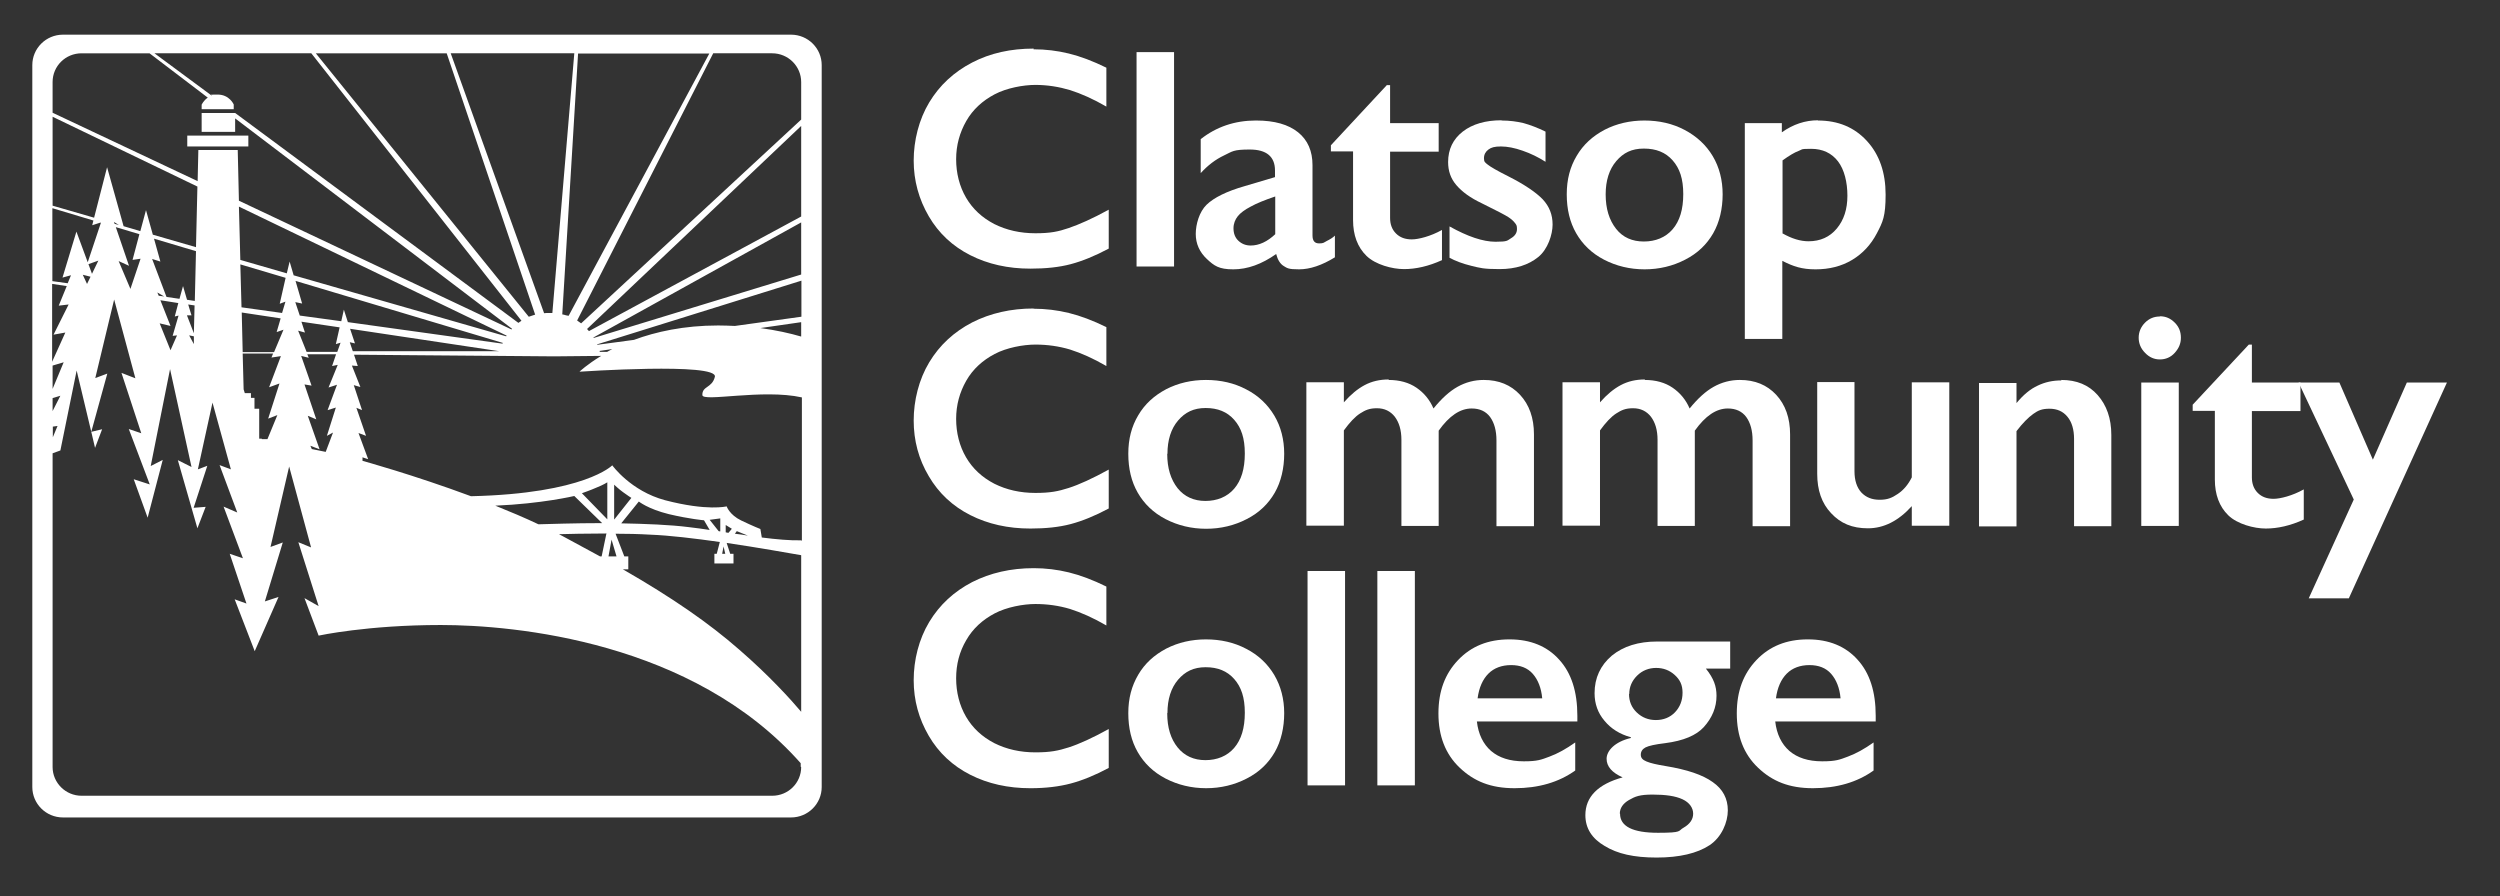 <svg xmlns="http://www.w3.org/2000/svg" version="1.1" viewBox="0 0 1060 380"><rect x="0" y="0" width="1060" height="380" fill="#333333" stroke="none"/><defs><style> .cls-1 { fill: #fff; } </style></defs><g><g id="ccc_x5F_logo"><g id="logo_x5F_icon"><path class="cls-1" d="M79.4,57.5v4.6h25.8v-4.6h-25.8ZM79.4,57.5v4.6h25.8v-4.6h-25.8ZM79.4,57.5v4.6h25.8v-4.6h-25.8ZM79.4,57.5v4.6h25.8v-4.6h-25.8ZM79.4,57.5v4.6h25.8v-4.6h-25.8ZM79.4,57.5v4.6h25.8v-4.6h-25.8ZM79.4,57.5v4.6h25.8v-4.6h-25.8ZM79.4,57.5v4.6h25.8v-4.6h-25.8ZM79.4,57.5v4.6h25.8v-4.6h-25.8ZM79.4,57.5v4.6h25.8v-4.6h-25.8ZM79.4,57.5v4.6h25.8v-4.6h-25.8ZM79.4,57.5v4.6h25.8v-4.6h-25.8ZM79.4,57.5v4.6h25.8v-4.6h-25.8ZM79.4,57.5v4.6h25.8v-4.6h-25.8ZM79.4,57.5v4.6h25.8v-4.6h-25.8ZM79.4,57.5v4.6h25.8v-4.6h-25.8ZM79.4,57.5v4.6h25.8v-4.6h-25.8ZM79.4,57.5v4.6h25.8v-4.6h-25.8ZM79.4,57.5v4.6h25.8v-4.6h-25.8ZM79.4,57.5v4.6h25.8v-4.6h-25.8ZM79.4,57.5v4.6h25.8v-4.6h-25.8ZM79.4,57.5v4.6h25.8v-4.6h-25.8ZM79.4,57.5v4.6h25.8v-4.6h-25.8ZM79.4,57.5v4.6h25.8v-4.6h-25.8ZM335.3,14.7H26.7c-7.2,0-13,5.8-13,12.9v306.1c0,7.1,5.8,12.9,13,12.9h308.7c7.2,0,13-5.8,13-12.9V27.6c0-7.1-5.8-12.9-13-12.9ZM300.8,22.6l-59.7,111.3-1.1-.2c-.5-.2-1.1-.3-1.6-.4l6.7-110.6s55.8,0,55.8,0ZM243.5,22.6l-9.3,110.1c-.4,0-.8,0-1.3,0-.8,0-1.5,0-2.2.1l-39.6-110.2s52.4,0,52.4,0ZM189.4,22.6l37.5,110.8c-.9.3-1.8.6-2.7.9L133.9,22.6h55.5ZM22.3,34.8c0-6.8,5.5-12.2,12.3-12.2h28.8l24.7,18.8c-1.8,1.2-2.6,3-2.6,3v1.9h13.6v-2s-1.8-4.2-6.8-4.2-1.8.2-2.6.4l-24.2-17.9h66.5l89.1,113.4c-.4.3-.9.6-1.3.9L99.7,47.9h0s-14.2,0-14.2,0v8h14.2v-5.7l117.4,89.2c0,0-.2.2-.2.3l-115.6-54.6-.5-21.5h-16.7l-.3,13.2-61.5-29v-13h0ZM148.4,139.4l63.2,9.5s0,0,0,0h-62c0,.1-1.3-3.8-1.3-3.8l2.2.5-2.1-6.3h0ZM147.5,136.6l-1.7-5.3-1.1,4.9-17.6-2.4-1.9-5.7,2.9.6-2.8-9.6,87.9,26.3c0,.1-.1.2-.2.3l-65.4-9.1h0ZM142.9,163.1l-4,10.8,3.5-1.1-3.8,12,2.6-1.4-3.1,8.2-5.9-1.2-.6-1.4,3.9,1.5-5-14.2,3.6,1.5-5-14.8,3,.5-4.4-12.6,3.2.8-.6-1.5h12.2c0,.1-1.7,5-1.7,5l2.4-.5-3.9,9.6,3.4-1.1h0ZM143,149.2h-13s-3.6-9-3.6-9l2.9.8-1.5-4.6,16.2,2.4-1.6,7.1,2-.6-1.4,3.9ZM124.5,116.7l-1.7-5.8-1.2,5-19.7-5.7-.6-22.6,113.5,54.7c0,.1-.1.2-.2.3l-90.2-25.9h0ZM121,128l-1.4,4.7-17.2-2.4-.5-18.2,19.2,5.7-2.5,11,2.4-.9ZM118.5,162.6l-4.8,14.9,3.9-1.5-4.2,10.2h-2.4c0,0,0-.2,0-.2h-1.1v-12.7h-2v-4.6h-1.5v-2h-2.6l-.5-1.6-.4-15.2h12.9c0,.1-.7,1.7-.7,1.7l4-.6-5,13.2,4.4-1.6h0ZM116.1,149.3h-13.2s-.4-16.8-.4-16.8l16.5,2.5-1.7,5.8,2.9-1-4,9.5h0ZM22.3,49.5l61.4,29.6-.6,25.7-18.3-5.3-2.9-10.4-2.4,8.9-7.1-2.1-7-25-5.5,21.4-17.6-5.1v-37.8h0ZM79.3,133.7h1.9c0,.1-1.4-4.6-1.4-4.6l2.7.4-.3,11.8-2.9-7.5h0ZM82.2,142.6v3.3c0,0-2-3.7-2-3.7l2,.4ZM79.3,127.1l-1.7-5.8-1.5,5.4-5.5-.8-6.1-16.1,3.5,1.1-2.7-9.7,17.8,5.3-.5,21.1-3.3-.5ZM75.1,142.1l-2.8,6.4-4.6-11.4,4.6,1.1-4.3-10.9,7.6,1.2-1.5,5.7,1.6-.4-2.5,8.6s1.9-.2,1.9-.2ZM67.3,125.4l-.6-1.4,2.9,1.7-2.3-.3ZM49.1,96.3l10,3-2.9,10.9,3.4-.5-4.3,12.8-5-11.8,4.4,2-5.6-16.4ZM48.6,94.9l-.3-.8,2.1,1.3s-1.8-.5-1.8-.5ZM22.3,88.3l17.3,5.2-.5,2,3.4-1.1h.3c0,0-5.6,16.8-5.6,16.8l-4.8-13-5.9,19.5,3.6-1-1.4,3.4-6.5-.9v-30.8ZM37.5,112l4.2-1.5-2.7,5.6s-1.5-4.1-1.5-4.1ZM38.4,117.3l-1.5,3.1-1.8-3.9,3.2.8ZM22.3,120.4l6,.9-3.4,8.3,4.2-.5-6.4,12.8,5-.9-5.6,12.4s0-33,0-33ZM22.3,155l4.7-1.4-4.7,11.3v-9.9ZM22.3,168.8l3.3-1-3.3,6.5v-5.5ZM22.3,180.9l2.1-.3-2,4.8v.5c0,0,0-5,0-5ZM339.7,325.2c0,6.8-5.5,12.2-12.3,12.2H34.6c-6.8,0-12.3-5.5-12.3-12.2v-133l3.3-1.2,6.9-33.9,6.2,26h0l1.6,6.8,3-7.9-4.6,1.1,6.8-24.7-5.1,1.9,8-33.3,9,33.4-5.9-2.3,8.4,25.6-5.3-1.8,8.9,23.5-6.8-2.2,5.9,16.3,6.4-24.5-5.1,2.6,8.2-41.1,9.1,41.5-5.8-2.9,8.3,28.9,3.5-9.1-5.1.4,5.8-17.8-4,1.5,6.2-28.3,7.8,28.3-4.8-1.8,7.5,20.1-5.8-2.5,8.2,21.9-5.6-1.9,7.1,21.1-5-1.8,8.5,22,10.1-23-5.8,1.9,7.6-25-5.2,1.9,7.9-34.1,9.3,34.3-5.4-2.2,8.6,27.1-6-3.4,6,15.9s20.6-4.5,51.8-4.5,106.9,6.9,152.6,58.6v1.5h0ZM246.8,209.1s3.5-1.2,6.2-2.4c2.8-1.1,4.5-2.2,4.5-2.2v15.7l-10.8-11.1h0ZM257.1,226.3l-2,9.6h-.7c-4.9-2.7-10.1-5.5-15.5-8.4-.6-.3-1.3-.7-1.9-1,4-.1,11.3-.3,20.2-.3h0ZM255.3,221.8c-11.9,0-22.5.4-27,.5-5.9-2.8-12.1-5.4-18.3-7.9,19.6-.8,33.5-4.1,33.5-4.1l11.8,11.5ZM260.4,220.2v-14.7s2.1,2,3.8,3.2c1.6,1.2,3.5,2.4,3.5,2.4l-7.2,9.1ZM270.8,212.6s3.9,3.2,12.8,5.4c8.9,2.1,14.9,2.6,14.9,2.6l2.4,4.1c-2.9-.4-5.9-.9-8.9-1.2-7.8-1-18.3-1.4-28.6-1.6l7.5-9.3h0ZM258,235.9l1.3-7.1,2.1,7.1h-3.4ZM339.7,301.8c-4.2-5-13.5-15.3-26.2-26.3-12.9-11.3-28.5-22.1-49.4-34.1h2.3v-5.5h-1.7l-3.7-9.6c4.7,0,9.7.1,14.8.4,8,.3,18.8,1.6,29.4,3.1l-1.3,5h-1v4.1h8.1v-4.1h-1.4l-1.5-4.6c13.6,2,26.3,4.3,31.6,5.2v66.4h0ZM300.9,220.4l4.5-.6v5.5c-.2,0-.5,0-.7-.1l-3.8-4.8ZM306.2,234.8l.6-3.1.7,3.1h-1.4ZM307.7,222.6l2.6,1.6-1.4,1.7c-.4,0-.8-.1-1.2-.2v-3.1ZM311.6,226.3l.8-1.1,4.7,1.9c-1.8-.3-3.6-.6-5.5-.8ZM339.7,229.1c-4.8.1-10.4-.4-16.7-1.2l-.6-3.6s-3.1-1.2-8.1-3.6c-5-2.4-6.2-6-6.2-6,0,0-8.1,2.1-26.1-2.6-14.6-3.9-22.4-14.8-22.4-14.8,0,0-11.6,12-59.9,13.1-24.5-9.1-46-15-46-15v-1.5c-.1,0,2.4.8,2.4.8l-4.1-11.1,3.2,1.2-4.1-11.9,2.4,1-3.5-10.6,2.8.8-3.6-9.1,2.5.2-1.6-4.8,84.9.7,19.9-.2c-6.1,3.7-9.2,6.7-9.2,6.7,0,0,59-4,57.4,2.2-1.2,4.8-5.4,3.8-5.3,7.7,0,3.1,25.5-2.7,42.2,1v60.8h0ZM254.2,148.8l5.4-.8c-.8.4-1.5.8-2.2,1.2h-3.1c0-.2,0-.3-.1-.4h0ZM339.7,142.7c-4.8-1.4-10.6-2.7-17.3-3.6l17.3-2.5v6.1ZM339.7,134.3l-28.1,3.9c-2.3-.1-4.7-.2-7.1-.2-14.6,0-26.5,2.7-35.7,6.1l-15.6,2.1c0,0,0-.1,0-.2l86.6-27v15.3h0ZM339.7,116.4l-88,26.9c0,0,0-.1-.1-.2l88.1-48.8s0,22.1,0,22.1ZM339.7,91.8l-90,48.6c-.2-.3-.5-.6-.8-.9l90.8-86.1s0,38.5,0,38.5ZM339.7,50.7l-93.3,86.4c-.5-.4-1.1-.8-1.7-1.2l57.7-113.3h25c6.8,0,12.3,5.5,12.3,12.2v15.9h0ZM105.3,57.5h-25.8v4.6h25.8v-4.6ZM79.4,57.5v4.6h25.8v-4.6h-25.8ZM79.4,57.5v4.6h25.8v-4.6h-25.8ZM79.4,57.5v4.6h25.8v-4.6h-25.8ZM79.4,57.5v4.6h25.8v-4.6h-25.8ZM79.4,57.5v4.6h25.8v-4.6h-25.8ZM79.4,57.5v4.6h25.8v-4.6h-25.8ZM79.4,57.5v4.6h25.8v-4.6h-25.8ZM79.4,57.5v4.6h25.8v-4.6h-25.8ZM79.4,57.5v4.6h25.8v-4.6h-25.8ZM79.4,57.5v4.6h25.8v-4.6h-25.8ZM79.4,57.5v4.6h25.8v-4.6h-25.8ZM79.4,57.5v4.6h25.8v-4.6h-25.8ZM79.4,57.5v4.6h25.8v-4.6h-25.8ZM79.4,57.5v4.6h25.8v-4.6h-25.8ZM79.4,57.5v4.6h25.8v-4.6h-25.8ZM79.4,57.5v4.6h25.8v-4.6h-25.8ZM79.4,57.5v4.6h25.8v-4.6h-25.8ZM79.4,57.5v4.6h25.8v-4.6h-25.8ZM79.4,57.5v4.6h25.8v-4.6h-25.8ZM79.4,57.5v4.6h25.8v-4.6h-25.8ZM79.4,57.5v4.6h25.8v-4.6h-25.8ZM79.4,57.5v4.6h25.8v-4.6h-25.8ZM79.4,57.5v4.6h25.8v-4.6h-25.8ZM79.4,57.5v4.6h25.8v-4.6h-25.8Z"></path></g><g id="text"><path class="cls-1" d="M438.2,20.9c5.1,0,10.1.6,15,1.8s10.2,3.2,15.9,6v16.5c-5.5-3.2-10.7-5.5-15.4-7-4.7-1.4-9.6-2.2-14.7-2.2s-12.2,1.3-17.3,4-9.2,6.4-12,11.3-4.3,10.3-4.3,16.2,1.4,11.5,4.2,16.3c2.8,4.8,6.8,8.5,12,11.2,5.2,2.6,11,3.9,17.4,3.9s9.7-.7,14.1-2.2,10.1-4,17-7.8v16.5c-5.8,3.1-11.2,5.3-16.1,6.6-4.9,1.3-10.6,1.9-17.1,1.9-9.5,0-18-1.9-25.5-5.7-7.5-3.8-13.4-9.3-17.6-16.5s-6.4-15.1-6.4-23.6,2.2-17.4,6.6-24.7c4.4-7.3,10.5-12.9,18.2-16.9,7.7-4,16.4-5.9,26.1-5.9h0Z"></path><path class="cls-1" d="M497.8,22.1v90.9h-15.9V22.1h15.9Z"></path><path class="cls-1" d="M532.7,51.1c7.7,0,13.6,1.7,17.7,5,4.1,3.3,6.1,8,6.1,13.9v29.8c0,2.3.9,3.4,2.8,3.4s1.9-.3,3.2-1c1.4-.7,2.6-1.4,3.5-2.3v9.2c-5.5,3.4-10.6,5.1-15.2,5.1s-5-.5-6.5-1.4c-1.5-.9-2.6-2.7-3.2-5.1-6.1,4.3-12.1,6.5-18.2,6.5s-8.1-1.5-11.2-4.4c-3.1-2.9-4.7-6.5-4.7-10.6s1.5-9.4,4.6-12.4c3.1-3,8.5-5.7,16.2-7.9l12.8-3.8v-2.8c0-5.9-3.6-8.9-10.7-8.9s-7.3.8-10.9,2.5-6.9,4.2-9.9,7.5v-14.4c6.6-5.2,14.4-7.9,23.4-7.9h0ZM523,96.8c0,2.2.7,4,2.1,5.3,1.4,1.3,3.1,2,5.2,2,3.5,0,7-1.6,10.4-4.8v-16c-4.4,1.5-7.9,2.9-10.4,4.3-2.5,1.3-4.4,2.7-5.5,4.1s-1.8,3.1-1.8,5.1h0Z"></path><path class="cls-1" d="M588.1,36.1h1.3v16.1h20.6v12.1h-20.6v28.1c0,2.7.8,4.9,2.5,6.6s3.9,2.5,6.7,2.5,8-1.3,12.8-4v12.8c-5.7,2.6-11.1,3.8-16.1,3.8s-12.1-1.9-15.9-5.6c-3.8-3.7-5.7-8.8-5.7-15.2v-29.1h-9.4v-2.6l23.9-25.7h0Z"></path><path class="cls-1" d="M636.7,51.1c3.3,0,6.4.4,9.3,1.1,2.9.8,6,2,9.3,3.6v12.8c-3-1.9-6.2-3.5-9.7-4.7-3.4-1.2-6.5-1.8-9.2-1.8s-4.1.4-5.3,1.3-1.9,2.1-1.9,3.7.5,1.8,1.6,2.7,4,2.6,8.8,5c6.9,3.5,11.7,6.8,14.5,9.7,2.8,3,4.2,6.5,4.2,10.7s-2,10.5-6.1,13.8-9.5,5.1-16.4,5.1-8.3-.5-12-1.4c-3.7-.9-6.8-2.1-9.2-3.4v-13.3c7.7,4.3,14.2,6.5,19.5,6.5s4.9-.5,6.6-1.5c1.7-1,2.5-2.3,2.5-3.9s-.3-1.8-.9-2.6c-.6-.8-1.5-1.6-2.7-2.4-1.2-.8-5-2.8-11.3-5.9-4.9-2.3-8.4-4.9-10.8-7.7s-3.5-6-3.5-9.8c0-5.4,2.1-9.7,6.2-12.9s9.7-4.8,16.4-4.8h0Z"></path><path class="cls-1" d="M697.2,51.1c6.3,0,12,1.3,17.1,4,5.1,2.7,9.1,6.4,11.9,11.1s4.2,10.2,4.2,16.2-1.3,11.8-4,16.5-6.6,8.5-11.9,11.2c-5.2,2.7-11,4.1-17.2,4.1s-12-1.4-17.2-4.1c-5.2-2.7-9.1-6.5-11.8-11.2-2.7-4.7-4-10.2-4-16.5s1.4-11.6,4.2-16.3c2.8-4.8,6.8-8.4,11.9-11.1,5.1-2.6,10.7-3.9,16.9-3.9h0ZM680.8,82.4c0,6.1,1.5,10.9,4.4,14.6s6.9,5.4,11.8,5.4,9.2-1.7,12.2-5.2,4.5-8.4,4.5-14.9-1.5-10.9-4.5-14.3-7-5-12.2-5-8.7,1.8-11.7,5.3-4.5,8.3-4.5,14.1h0Z"></path><path class="cls-1" d="M770.8,51.1c8.6,0,15.5,2.9,20.8,8.7,5.3,5.8,7.9,13.4,7.9,22.7s-1.2,11.6-3.7,16.4c-2.5,4.8-6,8.6-10.5,11.3-4.5,2.7-9.7,4-15.5,4s-9.4-1.2-14.1-3.6v33.1h-15.9V52.2h15.7v3.9c4.8-3.4,9.9-5.1,15.3-5.1h0ZM755.7,98.9c4,2.3,7.7,3.4,11.1,3.4,5,0,9-1.8,12-5.4s4.5-8.2,4.5-13.9-1.3-11.1-4-14.6c-2.7-3.5-6.5-5.3-11.4-5.3s-3.6.3-5.3.9c-1.7.6-4,2-6.8,4v30.8Z"></path><path class="cls-1" d="M438.2,130.9c5.1,0,10.1.6,15,1.8s10.2,3.2,15.9,6v16.5c-5.5-3.2-10.7-5.5-15.4-7-4.7-1.4-9.6-2.1-14.7-2.1s-12.2,1.3-17.3,4-9.2,6.4-12,11.3-4.3,10.3-4.3,16.2,1.4,11.5,4.2,16.3c2.8,4.8,6.8,8.5,12,11.2,5.2,2.6,11,3.9,17.4,3.9s9.7-.7,14.1-2.1,10.1-4,17-7.8v16.5c-5.8,3.1-11.2,5.3-16.1,6.6-4.9,1.3-10.6,1.9-17.1,1.9-9.5,0-18-1.9-25.5-5.7-7.5-3.8-13.4-9.3-17.6-16.5-4.3-7.2-6.4-15.1-6.4-23.6s2.2-17.4,6.6-24.7c4.4-7.3,10.5-12.9,18.2-16.9,7.7-3.9,16.4-5.9,26.1-5.9h0Z"></path><path class="cls-1" d="M511.3,161.1c6.3,0,12,1.3,17.1,4,5.1,2.6,9.1,6.4,11.9,11.1s4.2,10.2,4.2,16.2-1.3,11.8-4,16.5c-2.7,4.7-6.6,8.5-11.9,11.2-5.2,2.7-11,4.1-17.2,4.1s-12-1.4-17.2-4.1c-5.2-2.7-9.1-6.5-11.8-11.2-2.7-4.7-4-10.2-4-16.5s1.4-11.6,4.2-16.3c2.8-4.8,6.8-8.4,11.9-11.1,5.1-2.6,10.7-3.9,16.9-3.9h0ZM494.9,192.4c0,6.1,1.5,10.9,4.4,14.6,2.9,3.6,6.9,5.4,11.8,5.4s9.2-1.7,12.2-5.2,4.5-8.4,4.5-14.9-1.5-10.9-4.5-14.3-7-5-12.1-5-8.7,1.8-11.7,5.3-4.5,8.3-4.5,14.1h0Z"></path><path class="cls-1" d="M588.8,161.1c4.6,0,8.6,1.1,11.8,3.3,3.2,2.2,5.6,5.1,7.2,8.8,3.4-4.2,6.8-7.3,10.2-9.2,3.4-1.9,7.1-2.9,11.1-2.9,6.4,0,11.5,2.1,15.4,6.3,3.9,4.2,5.9,9.8,5.9,16.8v38.9h-15.9v-36.3c0-4.2-.9-7.5-2.7-10-1.8-2.4-4.4-3.6-7.8-3.6-4.9,0-9.5,3.1-14,9.4v40.4h-15.8v-36.5c0-4.2-1-7.4-2.8-9.8-1.9-2.4-4.4-3.6-7.6-3.6s-4.9.8-7.1,2.2-4.5,3.9-6.9,7.2v40.4h-15.9v-60.8h15.9v8.5c2.9-3.3,5.8-5.7,8.8-7.3,3-1.6,6.4-2.4,10.2-2.4h0Z"></path><path class="cls-1" d="M697.4,161.1c4.6,0,8.6,1.1,11.8,3.3,3.2,2.2,5.6,5.1,7.2,8.8,3.4-4.2,6.8-7.3,10.2-9.2,3.4-1.9,7.1-2.9,11.1-2.9,6.4,0,11.5,2.1,15.4,6.3,3.9,4.2,5.9,9.8,5.9,16.8v38.9h-15.9v-36.3c0-4.2-.9-7.5-2.7-10-1.8-2.4-4.4-3.6-7.8-3.6-4.9,0-9.5,3.1-14,9.4v40.4h-15.8v-36.5c0-4.2-1-7.4-2.8-9.8-1.9-2.4-4.4-3.6-7.6-3.6s-4.9.8-7.1,2.2-4.5,3.9-6.9,7.2v40.4h-15.9v-60.8h15.9v8.5c2.9-3.3,5.8-5.7,8.8-7.3,3-1.6,6.4-2.4,10.2-2.4h0Z"></path><path class="cls-1" d="M786.3,162.2v37.6c0,3.9,1,6.9,2.9,9,2,2.1,4.5,3.1,7.8,3.1s5.2-.8,7.7-2.5,4.4-4,5.9-7v-40.3h15.9v60.8h-15.9v-8.3c-5.7,6.3-11.9,9.4-18.6,9.4s-11.6-2.1-15.6-6.4c-4-4.2-5.9-9.8-5.9-16.7v-38.9h15.8Z"></path><path class="cls-1" d="M874,161.1c6.5,0,11.6,2.1,15.4,6.4,3.8,4.3,5.8,9.9,5.8,16.9v38.7h-15.8v-37c0-3.9-.9-7.1-2.8-9.4-1.9-2.3-4.4-3.4-7.6-3.4s-4.8.7-6.9,2.2-4.5,3.9-7.1,7.3v40.4h-15.9v-60.8h15.9v8.5c2.9-3.5,5.9-6,9-7.4,3.1-1.5,6.4-2.2,10-2.2h0Z"></path><path class="cls-1" d="M915.8,134.1c2.5,0,4.5.9,6.3,2.7,1.8,1.8,2.6,3.9,2.6,6.4s-.9,4.5-2.6,6.4-3.9,2.8-6.3,2.8-4.5-.9-6.3-2.8c-1.8-1.8-2.7-4-2.7-6.4s.9-4.6,2.7-6.4c1.8-1.8,3.9-2.6,6.2-2.6h0ZM923.8,162.2v60.8h-15.9v-60.8h15.9Z"></path><path class="cls-1" d="M953.5,146.1h1.3v16.1h20.6v12.1h-20.6v28.1c0,2.7.8,4.9,2.5,6.6s3.9,2.5,6.7,2.5,8-1.3,12.8-4v12.8c-5.7,2.6-11.1,3.8-16.1,3.8s-12.1-1.9-15.9-5.6c-3.8-3.7-5.7-8.8-5.7-15.2v-29.1h-9.4v-2.6l23.9-25.6h0Z"></path><path class="cls-1" d="M991.9,162.2l14.2,32.7,14.4-32.7h17l-41.6,91.5h-17l19.1-41.9-23.4-49.6h17.2Z"></path><path class="cls-1" d="M438.2,240.9c5.1,0,10.1.6,15,1.8s10.2,3.2,15.9,6v16.5c-5.5-3.2-10.7-5.5-15.4-7-4.7-1.4-9.6-2.1-14.7-2.1s-12.2,1.3-17.3,4-9.2,6.4-12,11.3c-2.9,4.9-4.3,10.3-4.3,16.2s1.4,11.5,4.2,16.3c2.8,4.8,6.8,8.5,12,11.2,5.2,2.6,11,3.9,17.4,3.9s9.7-.7,14.1-2.1,10.1-4,17-7.8v16.5c-5.8,3.1-11.2,5.3-16.1,6.6-4.9,1.3-10.6,2-17.1,2-9.5,0-18-1.9-25.5-5.7-7.5-3.8-13.4-9.3-17.6-16.5s-6.4-15-6.4-23.6,2.2-17.4,6.6-24.7c4.4-7.3,10.5-12.9,18.2-16.9,7.7-3.9,16.4-5.9,26.1-5.9h0Z"></path><path class="cls-1" d="M511.3,271.1c6.3,0,12,1.3,17.1,4,5.1,2.6,9.1,6.4,11.9,11.1,2.8,4.8,4.2,10.2,4.2,16.2s-1.3,11.8-4,16.5-6.6,8.5-11.9,11.2c-5.2,2.7-11,4.1-17.2,4.1s-12-1.4-17.2-4.1-9.1-6.5-11.8-11.2c-2.7-4.7-4-10.2-4-16.5s1.4-11.5,4.2-16.3c2.8-4.8,6.8-8.4,11.9-11.1,5.1-2.6,10.7-3.9,16.9-3.9h0ZM494.9,302.4c0,6.1,1.5,10.9,4.4,14.5s6.9,5.4,11.8,5.4,9.2-1.7,12.2-5.2,4.5-8.4,4.5-14.9-1.5-10.9-4.5-14.3c-3-3.4-7-5-12.1-5s-8.7,1.8-11.7,5.3-4.5,8.3-4.5,14.1h0Z"></path><path class="cls-1" d="M570.3,242.1v90.9h-15.9v-90.9h15.9Z"></path><path class="cls-1" d="M599.9,242.1v90.9h-15.9v-90.9h15.9Z"></path><path class="cls-1" d="M640.1,271.1c8.8,0,15.9,2.9,21,8.6,5.2,5.7,7.7,13.6,7.7,23.8v2.4h-42.6c.6,5.4,2.7,9.6,6,12.5,3.4,2.9,8,4.4,13.9,4.4s7.4-.7,10.9-2c3.5-1.3,7.1-3.3,10.9-6v11.9c-7,5-15.6,7.5-25.7,7.5s-17.2-2.9-23.3-8.7-9-13.5-9-23,2.8-16.8,8.3-22.6c5.6-5.9,12.8-8.8,21.8-8.8h0ZM653.9,296.1c-.4-4.4-1.8-7.9-4-10.4-2.2-2.5-5.3-3.7-9.2-3.7s-7.2,1.2-9.6,3.6c-2.4,2.4-4,5.9-4.6,10.5h27.5Z"></path><path class="cls-1" d="M733.6,272.2v11.3h-10.3c1.7,2.1,2.8,4,3.5,5.8.7,1.8,1,3.7,1,5.7,0,4.9-1.8,9.3-5.4,13.3-3.2,3.5-8.6,5.8-16.4,6.8-4.2.5-6.9,1.1-8.3,1.8-1.3.7-2,1.7-2,3.1s.8,2.2,2.5,2.9c1.7.7,4.3,1.3,8,1.9,9.1,1.5,15.7,3.7,20,6.8,4.3,3,6.4,7,6.4,12s-2.6,11.4-7.8,14.8-12.7,5.2-22.4,5.2-16.6-1.6-22-4.9c-5.5-3.2-8.2-7.6-8.2-13.1,0-7.7,5.3-13.1,15.8-16-4.5-2-6.8-4.6-6.8-7.9s3.4-7.2,10.3-8.8v-.3c-4.7-1.3-8.4-3.6-11.2-7-2.8-3.3-4.2-7.2-4.2-11.7,0-6.5,2.5-11.8,7.3-15.9,4.9-4,11.3-6,19.2-6h31ZM686.9,345c0,5.4,5.4,8.1,16.1,8.1s8.3-.8,10.9-2.2c2.6-1.5,4-3.5,4-5.9s-1.5-4.7-4.5-6.1-7.2-2-12.7-2-7.4.8-10,2.3-3.9,3.5-3.9,5.8h0ZM690.7,294.2c0,3.2,1.1,5.8,3.3,7.9,2.2,2.1,4.9,3.2,8.1,3.2s6-1.1,8.1-3.3c2.1-2.2,3.2-5,3.2-8.3s-1.1-5.5-3.3-7.5-4.8-3-7.9-3-5.9,1.1-8.1,3.3-3.3,4.8-3.3,7.8h0Z"></path><path class="cls-1" d="M766.6,271.1c8.8,0,15.9,2.9,21,8.6,5.2,5.7,7.7,13.6,7.7,23.8v2.4h-42.6c.6,5.4,2.7,9.6,6,12.5,3.4,2.9,8,4.4,13.9,4.4s7.4-.7,10.9-2c3.5-1.3,7.1-3.3,10.9-6v11.9c-7,5-15.6,7.5-25.7,7.5s-17.2-2.9-23.3-8.7-9-13.5-9-23,2.8-16.8,8.3-22.6c5.6-5.9,12.8-8.8,21.8-8.8h0ZM780.4,296.1c-.4-4.4-1.8-7.9-4-10.4-2.2-2.5-5.3-3.7-9.2-3.7s-7.2,1.2-9.6,3.6c-2.4,2.4-4,5.9-4.6,10.5h27.5Z"></path></g></g></g></svg>